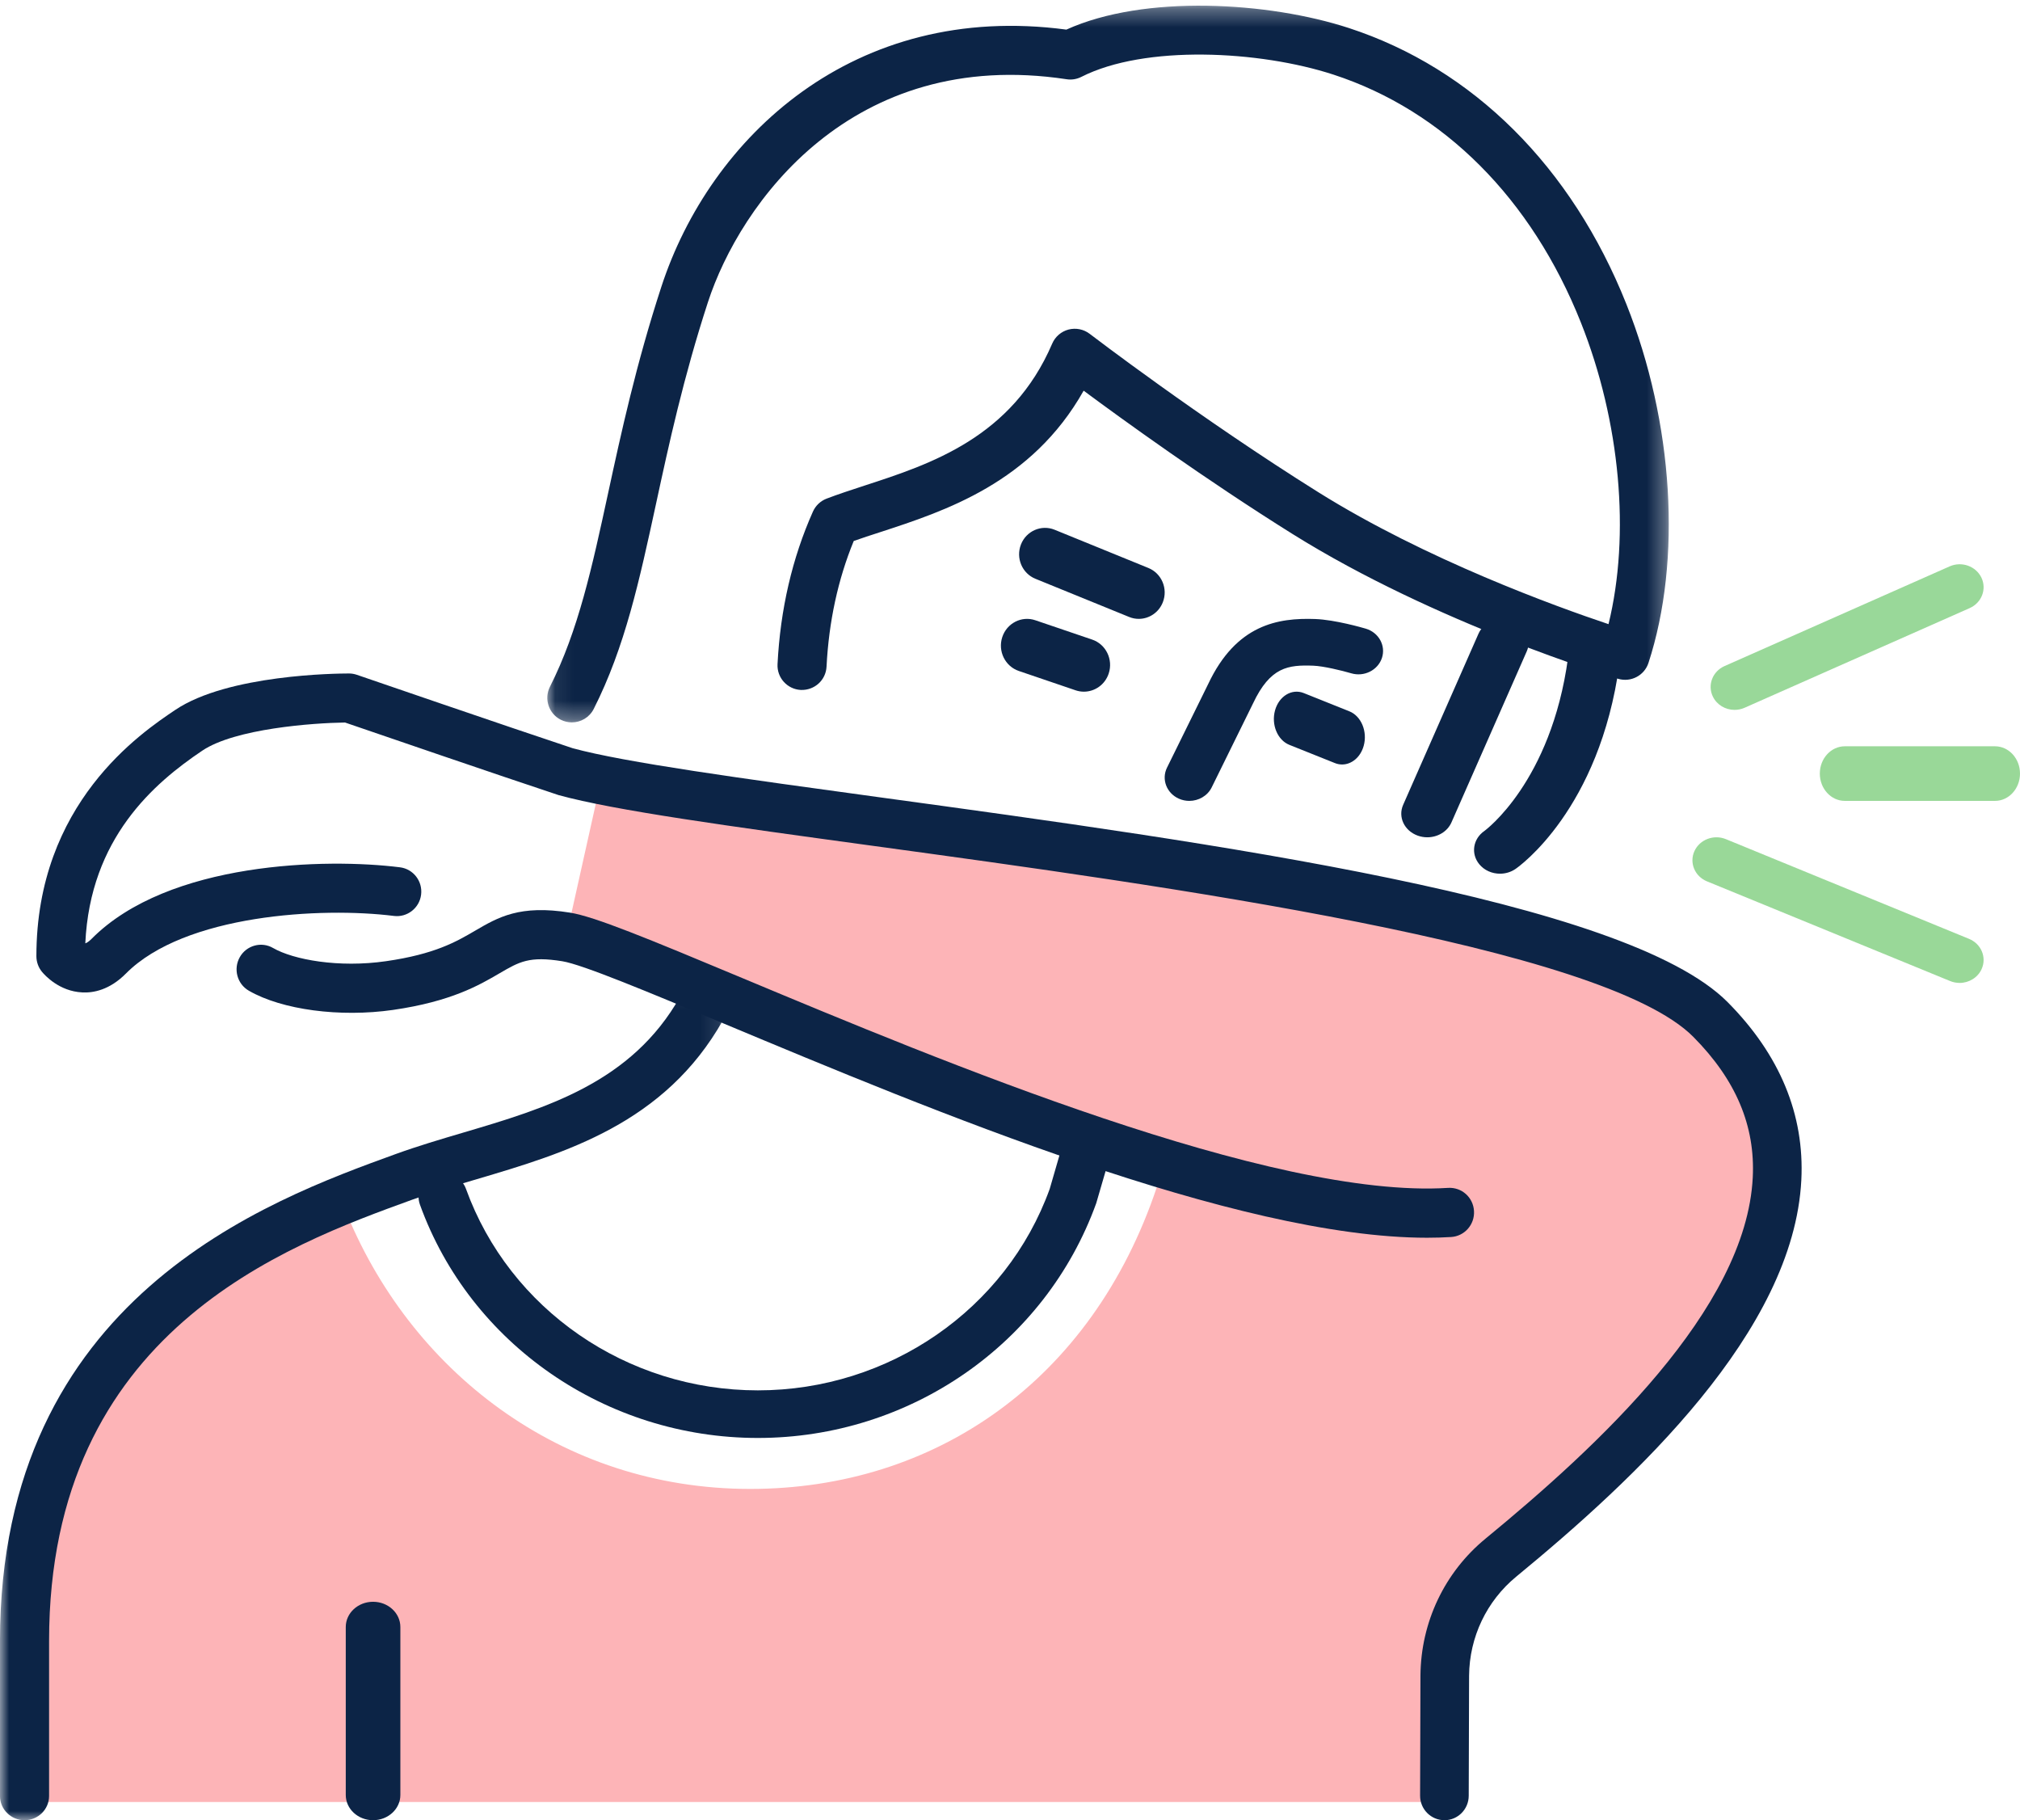 <svg xmlns="http://www.w3.org/2000/svg" xmlns:xlink="http://www.w3.org/1999/xlink" width="111" height="100" viewBox="0 0 111 100">
    <defs>
        <path id="prefix__a" d="M0 0.066L39.901 0.066 39.901 46 0 46z"/>
        <path id="prefix__c" d="M0.074 0.311L61.701 0.311 61.701 39.687 0.074 39.687z"/>
    </defs>
    <g fill="none" fill-rule="evenodd">
        <path fill="#F9F9F9" d="M0 0H1366V5705H0z" transform="translate(-498 -3272)"/>
        <path fill="#FFF" d="M0 2959H1366V5045H0z" transform="translate(-498 -3272)"/>
        <g>
            <path fill="#FDB4B7" d="M96.932 63.276c-.969-8.69-10.091-11.28-21.311-13.517C56.247 45.897 32.998 43 32.998 43l-1.937 8.69L63.575 65.2c-3.57 10.674-12.213 16.6-22.351 16.6-10.418 0-18.749-6.518-22.303-15.45C8.784 69.849 2 77.83 2 89.04V99h77.495s-.969-7.724 0-10.62c.447-1.336 6.624-6.306 10.656-10.621 4.714-5.046 7.312-9.714 6.78-14.483" transform="translate(-498 -3272) translate(498 3272)"/>
            <path fill="#0C2446" d="M82.425 48c-.433 0-.86-.18-1.14-.523-.472-.576-.344-1.394.285-1.827.027-.02 3.662-2.674 4.594-9.507.098-.715.822-1.221 1.588-1.133.78.09 1.334.742 1.237 1.456-1.092 8.015-5.523 11.144-5.711 11.273-.256.176-.555.261-.853.261" transform="translate(-498 -3272) translate(498 3272)"/>
            <g transform="translate(-498 -3272) translate(498 3272) translate(0 54)">
                <mask id="prefix__b" fill="#fff">
                    <use xlink:href="#prefix__a"/>
                </mask>
                <path fill="#0C2446" d="M1.349 46c-.745 0-1.35-.596-1.35-1.331v-8.513C0 17.292 14.694 11.96 21.755 9.398c1.19-.431 2.458-.807 3.685-1.169C29.996 6.881 34.708 5.487 37.374.75c.362-.643 1.184-.873 1.834-.517.65.357.886 1.167.524 1.81-3.2 5.684-8.682 7.305-13.519 8.736-1.242.367-2.415.714-3.529 1.119C15.7 14.43 2.697 19.15 2.697 36.156v8.513c0 .735-.604 1.331-1.348 1.331" mask="url(#prefix__b)"/>
            </g>
            <path fill="#0C2446" d="M65.354 44c-.191 0-.386-.038-.571-.12-.678-.3-.972-1.064-.656-1.705l2.261-4.59c1.547-3.286 3.846-3.648 5.88-3.577 1.096.04 2.612.48 2.782.53.713.211 1.11.93.889 1.607-.224.676-.981 1.058-1.696.843-.51-.15-1.525-.396-2.08-.416-1.378-.05-2.362.064-3.31 2.077l-2.27 4.61c-.231.467-.72.741-1.23.741M20.5 100c-.828 0-1.5-.62-1.5-1.385v-9.23c0-.765.672-1.385 1.5-1.385s1.5.62 1.5 1.385v9.23c0 .765-.672 1.385-1.5 1.385M78.43 46c-.177 0-.356-.03-.53-.093-.734-.267-1.09-1.022-.797-1.688l4.14-9.402c.293-.667 1.126-.99 1.857-.724.734.267 1.09 1.023.797 1.689l-4.139 9.401c-.224.508-.76.817-1.328.817" transform="translate(-498 -3272) translate(498 3272)"/>
            <g transform="translate(-498 -3272) translate(498 3272) translate(30)">
                <mask id="prefix__d" fill="#fff">
                    <use xlink:href="#prefix__c"/>
                </mask>
                <path fill="#0C2446" d="M1.422 39.687c-.204 0-.412-.047-.608-.145-.664-.337-.93-1.148-.594-1.813 1.561-3.086 2.32-6.588 3.198-10.644.716-3.302 1.527-7.044 2.923-11.328C9.016 7.552 16.916.067 28.597 1.627 32.892-.32 39.715.104 44.112 1.537c6.83 2.228 12.25 7.618 15.261 15.178 2.59 6.502 3.055 14.052 1.212 19.704-.227.697-.971 1.08-1.668.874-.406-.122-10.02-3.036-17.89-7.955-4.814-3.01-9.331-6.281-11.48-7.874-2.85 5.058-7.623 6.612-11.19 7.775-.505.164-.99.32-1.443.482-.867 2.11-1.369 4.43-1.495 6.905-.038.744-.664 1.308-1.415 1.279-.743-.038-1.316-.672-1.278-1.416.153-3.012.808-5.833 1.946-8.384.146-.326.415-.582.749-.71.638-.244 1.348-.476 2.101-.722 3.602-1.172 8.086-2.633 10.297-7.794.164-.383.496-.668.898-.774.404-.104.832-.018 1.162.235.06.046 6.042 4.624 12.577 8.71 5.912 3.696 13.05 6.275 15.933 7.24 1.203-4.912.652-11.124-1.521-16.577C54.158 10.91 49.33 6.076 43.276 4.1c-4.077-1.33-10.373-1.646-13.854.123-.252.127-.535.175-.813.13-11.824-1.79-17.948 6.853-19.705 12.24-1.353 4.153-2.149 7.824-2.85 11.063-.918 4.238-1.71 7.897-3.428 11.291-.237.47-.711.74-1.204.74" mask="url(#prefix__d)"/>
            </g>
            <path fill="#0C2446" d="M41.645 79c-8.337 0-15.798-5.15-18.568-12.816-.247-.681.12-1.428.82-1.668.696-.237 1.463.117 1.709.8 2.392 6.62 8.838 11.069 16.039 11.069 7.201 0 13.647-4.449 16.038-11.07l.686-2.365c.204-.696.944-1.095 1.657-.901.712.198 1.125.921.923 1.616l-.711 2.441C57.443 73.85 49.982 79 41.645 79" transform="translate(-498 -3272) translate(498 3272)"/>
            <path fill="#0C2446" d="M79.372 100c-.743-.003-1.34-.606-1.337-1.35l.02-6.605c.025-2.929 1.326-5.665 3.572-7.511 6.131-5.04 14.323-12.58 14.688-19.844.142-2.84-.926-5.368-3.268-7.728-4.97-5.007-29.104-8.307-45.075-10.492-7.932-1.085-14.199-1.942-17.277-2.788-3.08-1.018-10.39-3.526-11.737-3.988-1.764.025-6.036.333-7.842 1.546-2.66 1.787-6.162 4.807-6.428 10.585.066-.019.185-.084.344-.245 4.23-4.265 12.937-4.436 16.948-3.931.733.092 1.252.765 1.16 1.502-.09.74-.767 1.26-1.49 1.17-3.985-.5-11.504-.086-14.729 3.163-.902.91-1.802 1.071-2.4 1.038-1.272-.06-2.067-.953-2.214-1.131-.198-.242-.307-.545-.307-.859C2 44.128 7.746 40.268 9.634 39 12.528 37.056 18.504 37 19.175 37c.147 0 .292.025.431.072.086.03 8.555 2.939 11.858 4.033 2.843.779 9.342 1.668 16.867 2.697C66.598 46.3 89.33 49.41 94.936 55.058c2.866 2.888 4.228 6.175 4.048 9.768-.419 8.334-9.142 16.43-15.667 21.794-1.628 1.34-2.572 3.322-2.59 5.441l-.02 6.597c-.002.742-.6 1.342-1.335 1.342" transform="translate(-498 -3272) translate(498 3272)"/>
            <path fill="#0C2446" d="M78.418 68c-10.493 0-27.313-7.03-38.602-11.748-4.189-1.751-7.808-3.263-8.916-3.442-1.82-.293-2.36.026-3.447.66-1.12.655-2.655 1.552-5.862 2.015-2.913.417-6.093-.005-7.916-1.056-.643-.37-.865-1.196-.498-1.844.367-.649 1.189-.874 1.828-.503 1.117.644 3.608 1.102 6.207.725 2.692-.387 3.863-1.072 4.897-1.676 1.264-.738 2.453-1.437 5.215-.991 1.356.219 4.196 1.39 9.518 3.615 10.848 4.532 29.02 12.123 38.734 11.506.748-.043 1.375.52 1.421 1.265.047.745-.514 1.387-1.254 1.434-.429.027-.871.04-1.325.04M73.75 42c-.131 0-.265-.024-.396-.077l-2.5-1c-.654-.261-1.008-1.11-.79-1.897.218-.785.927-1.212 1.582-.948l2.5 1c.655.262 1.008 1.111.79 1.897-.175.628-.663 1.025-1.186 1.025M59.561 38c-.15 0-.304-.024-.455-.075l-3.123-1.063c-.753-.257-1.16-1.088-.909-1.857.25-.769 1.067-1.187 1.82-.928l3.123 1.062c.753.256 1.16 1.088.909 1.857-.2.615-.762 1.004-1.365 1.004M62.576 34c-.176 0-.355-.033-.528-.104l-5.153-2.099c-.73-.297-1.085-1.141-.793-1.885.293-.744 1.123-1.105 1.85-.808l5.152 2.1c.731.297 1.086 1.14.794 1.884-.223.567-.758.912-1.322.912" transform="translate(-498 -3272) translate(498 3272)"/>
            <path fill="#99D899" d="M95.316 39c-.497 0-.972-.271-1.195-.733-.304-.632-.016-1.381.643-1.674l12.37-5.477c.661-.292 1.44-.015 1.745.617.304.633.016 1.382-.643 1.675l-12.37 5.476c-.178.079-.366.116-.55.116" transform="translate(-498 -3272) translate(498 3272)"/>
            <path fill="#34B233" fill-opacity=".5" d="M107.68 54c-.174 0-.35-.033-.519-.102L93.8 48.421c-.67-.274-.98-1.015-.693-1.656.287-.64 1.063-.937 1.732-.663L108.2 51.58c.67.274.98 1.016.693 1.656-.214.478-.701.765-1.213.765M109.625 44h-8.25c-.76 0-1.375-.672-1.375-1.5s.616-1.5 1.375-1.5h8.25c.76 0 1.375.672 1.375 1.5s-.616 1.5-1.375 1.5" transform="translate(-498 -3272) translate(498 3272)"/>
        </g>
    </g>
</svg>
